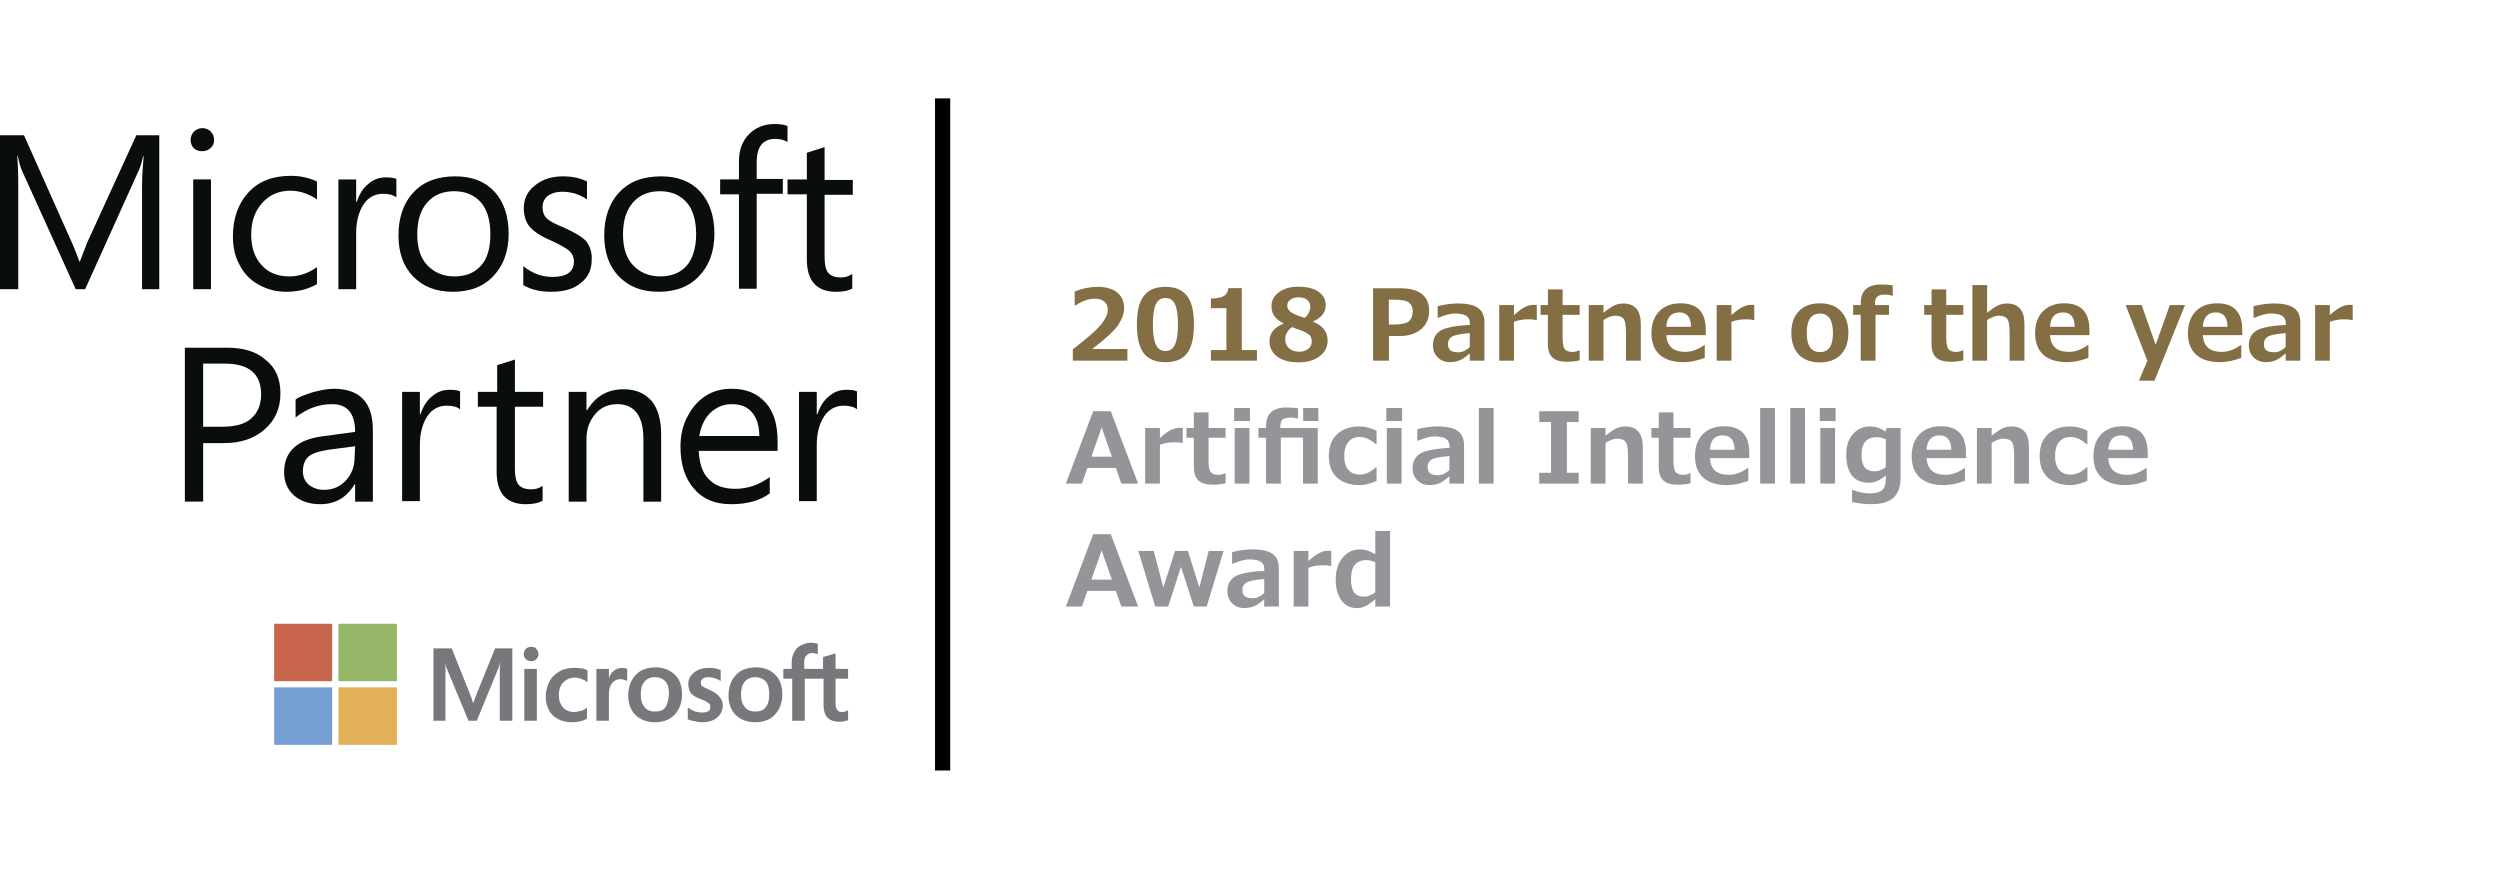<svg width="305" height="106" viewBox="0 0 305 106" fill="none" xmlns="http://www.w3.org/2000/svg"> <path d="M19.559 35.285H17.33V22.703C17.33 21.701 17.393 20.512 17.521 19.073H17.457C17.266 19.949 17.075 20.512 16.884 20.888L10.385 35.285H9.238L2.74 20.95C2.548 20.575 2.357 19.949 2.166 19.01H2.102C2.166 19.761 2.23 21.013 2.23 22.703V35.285H0V16.506H2.931L8.792 29.651C9.238 30.653 9.493 31.404 9.684 31.905H9.748C10.194 30.715 10.512 29.901 10.64 29.588L16.629 16.506H19.432V35.285" fill="#090E0D"/> <path d="M26.122 17.071C26.122 17.446 25.994 17.822 25.676 18.072C25.421 18.323 25.039 18.448 24.657 18.448C24.274 18.448 23.892 18.323 23.637 18.072C23.382 17.822 23.255 17.446 23.255 17.071C23.255 16.695 23.382 16.382 23.637 16.069C23.892 15.819 24.274 15.631 24.657 15.631C25.039 15.631 25.421 15.756 25.676 16.006C25.994 16.319 26.122 16.695 26.122 17.071ZM25.74 35.286H23.573V21.89H25.74V35.286Z" fill="#090E0D"/> <path d="M38.673 34.659C37.59 35.285 36.38 35.598 34.914 35.598C33.64 35.598 32.557 35.285 31.537 34.721C30.518 34.158 29.753 33.344 29.244 32.343C28.67 31.341 28.416 30.152 28.416 28.837C28.416 26.646 29.053 24.831 30.327 23.454C31.601 22.077 33.321 21.451 35.487 21.451C36.698 21.451 37.718 21.701 38.673 22.14V24.33C37.654 23.642 36.571 23.266 35.424 23.266C34.022 23.266 32.875 23.767 31.983 24.769C31.091 25.77 30.645 27.022 30.645 28.649C30.645 30.214 31.091 31.466 31.92 32.343C32.748 33.282 33.895 33.72 35.296 33.72C36.507 33.72 37.59 33.344 38.673 32.593V34.659Z" fill="#090E0D"/> <path d="M48.357 24.082C47.975 23.769 47.401 23.644 46.7 23.644C45.745 23.644 44.916 24.082 44.343 24.958C43.77 25.834 43.451 27.024 43.451 28.463V35.286H41.285V21.891H43.451V24.645H43.515C43.833 23.706 44.279 22.955 44.916 22.454C45.554 21.891 46.254 21.64 47.083 21.64C47.656 21.64 48.102 21.703 48.357 21.828V24.082Z" fill="#090E0D"/> <path d="M62.055 28.525C62.055 30.653 61.418 32.406 60.207 33.657C58.997 34.972 57.34 35.598 55.238 35.598C53.199 35.598 51.606 34.972 50.396 33.72C49.185 32.468 48.612 30.778 48.612 28.712C48.612 26.521 49.249 24.706 50.459 23.454C51.67 22.14 53.39 21.514 55.556 21.514C57.595 21.514 59.188 22.14 60.335 23.392C61.482 24.644 62.055 26.396 62.055 28.525ZM59.825 28.587C59.825 26.897 59.443 25.583 58.678 24.706C57.914 23.83 56.831 23.329 55.429 23.329C54.027 23.329 52.944 23.767 52.116 24.706C51.288 25.645 50.905 26.96 50.905 28.587C50.905 30.215 51.288 31.467 52.116 32.343C52.944 33.219 54.027 33.72 55.429 33.72C56.831 33.72 57.914 33.282 58.678 32.406C59.443 31.592 59.825 30.277 59.825 28.587Z" fill="#090E0D"/> <path d="M72.186 31.717C72.186 32.906 71.74 33.845 70.848 34.534C69.956 35.285 68.745 35.598 67.216 35.598C65.942 35.598 64.795 35.347 63.84 34.784V32.468C64.923 33.344 66.07 33.783 67.407 33.783C69.128 33.783 70.02 33.157 70.02 31.905C70.02 31.404 69.829 30.966 69.51 30.653C69.191 30.34 68.427 29.902 67.216 29.338C66.006 28.838 65.177 28.274 64.668 27.711C64.158 27.148 63.903 26.334 63.903 25.395C63.903 24.268 64.349 23.329 65.241 22.641C66.133 21.89 67.28 21.514 68.682 21.514C69.765 21.514 70.721 21.702 71.612 22.14V24.331C70.721 23.705 69.701 23.392 68.554 23.392C67.853 23.392 67.28 23.58 66.834 23.892C66.388 24.268 66.197 24.706 66.197 25.27C66.197 25.896 66.388 26.334 66.707 26.647C67.025 26.96 67.726 27.335 68.809 27.773C70.083 28.337 71.039 28.9 71.549 29.463C71.995 30.09 72.249 30.841 72.186 31.717Z" fill="#090E0D"/> <path d="M87.158 28.525C87.158 30.653 86.521 32.406 85.31 33.657C84.1 34.972 82.443 35.598 80.341 35.598C78.302 35.598 76.709 34.972 75.499 33.72C74.288 32.468 73.715 30.778 73.715 28.712C73.715 26.521 74.352 24.706 75.562 23.454C76.773 22.14 78.493 21.514 80.659 21.514C82.698 21.514 84.291 22.14 85.438 23.392C86.584 24.644 87.158 26.396 87.158 28.525ZM84.928 28.587C84.928 26.897 84.546 25.583 83.781 24.706C83.016 23.83 81.933 23.329 80.532 23.329C79.13 23.329 78.047 23.767 77.219 24.706C76.391 25.645 76.008 26.96 76.008 28.587C76.008 30.215 76.391 31.467 77.219 32.343C78.047 33.219 79.13 33.72 80.532 33.72C81.933 33.72 83.016 33.282 83.781 32.406C84.482 31.592 84.928 30.277 84.928 28.587Z" fill="#090E0D"/> <path d="M96.077 17.32C95.631 17.07 95.185 16.944 94.612 16.944C93.083 16.944 92.318 17.883 92.318 19.761V21.827H95.504V23.642H92.318V35.222H90.152V23.705H87.858V21.89H90.152V19.699C90.152 18.322 90.534 17.257 91.363 16.381C92.191 15.567 93.21 15.129 94.484 15.129C95.122 15.129 95.695 15.192 96.077 15.38V17.32Z" fill="#090E0D"/> <path d="M104.041 35.161C103.532 35.474 102.831 35.599 102.003 35.599C99.645 35.599 98.435 34.285 98.435 31.656V23.706H96.077V21.891H98.435V18.636L100.601 17.947V21.953H104.041V23.769H100.601V31.343C100.601 32.219 100.728 32.908 101.047 33.283C101.365 33.659 101.875 33.847 102.576 33.847C103.086 33.847 103.595 33.721 103.978 33.408V35.161" fill="#090E0D"/> <path d="M34.213 47.992C34.213 49.807 33.576 51.246 32.302 52.373C31.028 53.5 29.371 54.063 27.269 54.063H24.784V61.199H22.554V42.42H27.715C29.753 42.42 31.346 42.921 32.429 43.923C33.64 44.862 34.213 46.239 34.213 47.992ZM31.856 48.117C31.856 45.613 30.39 44.361 27.396 44.361H24.784V52.06H27.141C28.67 52.06 29.881 51.747 30.645 51.059C31.41 50.37 31.856 49.431 31.856 48.117Z" fill="#090E0D"/> <path d="M45.49 61.2H43.324V59.072H43.261C42.305 60.699 40.903 61.513 39.056 61.513C37.718 61.513 36.698 61.138 35.87 60.449C35.105 59.761 34.659 58.822 34.659 57.632C34.659 55.128 36.188 53.689 39.183 53.251L43.324 52.687C43.324 50.434 42.369 49.307 40.521 49.307C38.864 49.307 37.399 49.87 36.061 50.934V48.744C36.443 48.431 37.144 48.18 38.1 47.867C39.056 47.617 39.947 47.429 40.712 47.429C43.898 47.429 45.49 49.119 45.49 52.437V61.2ZM43.324 54.44L40.011 54.878C38.864 55.066 38.1 55.316 37.654 55.692C37.208 56.067 36.953 56.693 36.953 57.507C36.953 58.196 37.208 58.696 37.654 59.135C38.164 59.51 38.737 59.761 39.502 59.761C40.585 59.761 41.477 59.385 42.177 58.634C42.878 57.883 43.261 56.944 43.261 55.817L43.324 54.44Z" fill="#090E0D"/> <path d="M56.13 49.933C55.748 49.62 55.175 49.494 54.474 49.494C53.518 49.494 52.69 49.933 52.117 50.809C51.543 51.685 51.225 52.875 51.225 54.314V61.137H49.058V47.804H51.225V50.559H51.288C51.607 49.62 52.053 48.868 52.69 48.368C53.327 47.804 54.028 47.554 54.856 47.554C55.429 47.554 55.876 47.617 56.13 47.742V49.933Z" fill="#090E0D"/> <path d="M66.197 61.076C65.687 61.389 64.986 61.514 64.158 61.514C61.801 61.514 60.59 60.199 60.59 57.57V49.621H58.297V47.805H60.654V44.55L62.82 43.862V47.805H66.261V49.621H62.82V57.195C62.82 58.071 62.948 58.76 63.266 59.135C63.585 59.511 64.094 59.699 64.795 59.699C65.305 59.699 65.815 59.573 66.197 59.26V61.076Z" fill="#090E0D"/> <path d="M80.66 61.2H78.494V53.564C78.494 50.747 77.41 49.307 75.308 49.307C74.225 49.307 73.333 49.683 72.632 50.497C71.931 51.31 71.549 52.312 71.549 53.564V61.2H69.383V47.805H71.549V50.059H71.613C72.632 48.368 74.097 47.492 76.073 47.492C77.602 47.492 78.685 47.993 79.513 48.932C80.278 49.871 80.66 51.248 80.66 53.001V61.2Z" fill="#090E0D"/> <path d="M94.867 55.003H85.247C85.311 56.505 85.693 57.695 86.457 58.446C87.222 59.26 88.305 59.635 89.707 59.635C91.236 59.635 92.637 59.135 93.912 58.196V60.199C92.701 61.075 91.172 61.513 89.197 61.513C87.222 61.513 85.756 60.887 84.673 59.635C83.59 58.383 83.017 56.693 83.017 54.502C83.017 53.188 83.272 51.936 83.845 50.872C84.418 49.745 85.119 48.931 86.075 48.306C87.031 47.68 88.114 47.429 89.261 47.429C91.044 47.429 92.382 47.993 93.402 49.119C94.421 50.246 94.867 51.811 94.867 53.877V55.003ZM92.637 53.188C92.637 51.936 92.319 50.997 91.745 50.309C91.172 49.62 90.344 49.307 89.261 49.307C88.241 49.307 87.413 49.683 86.648 50.371C85.948 51.06 85.502 52.061 85.311 53.188H92.637Z" fill="#090E0D"/> <path d="M104.551 49.933C104.169 49.62 103.595 49.494 102.894 49.494C101.939 49.494 101.11 49.933 100.537 50.809C99.963 51.685 99.645 52.875 99.645 54.314V61.137H97.479V47.804H99.645V50.559H99.709C100.027 49.62 100.473 48.868 101.11 48.368C101.747 47.804 102.448 47.554 103.277 47.554C103.85 47.554 104.296 47.617 104.551 47.742V49.933Z" fill="#090E0D"/> <path d="M58.169 84.611L57.723 85.8C57.659 85.55 57.532 85.174 57.341 84.673L55.111 79.102H52.881V87.928H54.346V82.483V81.293C54.346 81.043 54.282 80.855 54.282 80.73C54.346 81.043 54.41 81.293 54.474 81.481L57.15 87.928H58.169L60.845 81.418C60.908 81.293 60.972 80.98 61.036 80.73C60.972 81.356 60.972 81.982 60.972 82.295V87.928H62.501V79.102H60.399L58.169 84.611Z" fill="#77787B"/> <path d="M63.967 87.929H65.497V81.606H63.967V87.929Z" fill="#77787B"/> <path d="M64.795 78.915C64.54 78.915 64.349 78.977 64.158 79.165C63.967 79.353 63.903 79.541 63.903 79.791C63.903 80.041 63.967 80.229 64.158 80.417C64.349 80.605 64.54 80.668 64.795 80.668C65.05 80.668 65.242 80.605 65.433 80.417C65.624 80.229 65.688 80.041 65.688 79.791C65.688 79.541 65.624 79.353 65.433 79.165C65.305 78.977 65.114 78.915 64.795 78.915Z" fill="#77787B"/> <path d="M70.912 81.544C70.593 81.481 70.338 81.481 70.083 81.481C69.382 81.481 68.745 81.606 68.236 81.919C67.726 82.233 67.28 82.608 67.025 83.171C66.77 83.672 66.579 84.298 66.579 84.987C66.579 85.613 66.707 86.113 66.961 86.614C67.216 87.115 67.599 87.49 68.108 87.741C68.618 87.991 69.128 88.116 69.765 88.116C70.466 88.116 71.103 87.991 71.612 87.678V86.301L71.549 86.364C71.358 86.552 71.103 86.677 70.784 86.739C70.529 86.802 70.274 86.865 70.083 86.865C69.51 86.865 69 86.677 68.682 86.301C68.363 85.926 68.172 85.425 68.172 84.799C68.172 84.173 68.363 83.61 68.745 83.234C69.128 82.858 69.573 82.671 70.147 82.671C70.657 82.671 71.103 82.858 71.612 83.171L71.676 83.234V81.794C71.421 81.669 71.23 81.544 70.912 81.544Z" fill="#77787B"/> <path d="M75.881 81.481C75.498 81.481 75.18 81.606 74.861 81.857C74.606 82.045 74.415 82.358 74.288 82.733V81.606H72.759V87.929H74.288V84.674C74.288 84.11 74.415 83.672 74.67 83.359C74.925 83.046 75.243 82.858 75.626 82.858C75.753 82.858 75.944 82.858 76.072 82.921C76.263 82.984 76.327 82.984 76.454 83.046L76.518 83.109V81.606C76.263 81.481 76.072 81.481 75.881 81.481Z" fill="#77787B"/> <path d="M80.022 81.419C78.939 81.419 78.111 81.732 77.537 82.358C76.964 82.984 76.645 83.798 76.645 84.862C76.645 85.864 76.964 86.677 77.537 87.241C78.111 87.804 78.939 88.117 79.895 88.117C80.914 88.117 81.742 87.804 82.316 87.178C82.889 86.552 83.208 85.739 83.208 84.737C83.208 83.736 82.953 82.922 82.379 82.358C81.742 81.732 80.914 81.419 80.022 81.419ZM81.169 86.302C80.914 86.677 80.468 86.803 79.895 86.803C79.321 86.803 78.875 86.615 78.62 86.239C78.302 85.864 78.174 85.363 78.174 84.737C78.174 84.048 78.302 83.548 78.62 83.172C78.939 82.796 79.385 82.609 79.895 82.609C80.404 82.609 80.85 82.796 81.169 83.109C81.487 83.485 81.615 83.986 81.615 84.674C81.551 85.425 81.424 85.926 81.169 86.302Z" fill="#77787B"/> <path d="M86.585 84.173C86.139 83.985 85.82 83.797 85.693 83.735C85.565 83.61 85.501 83.484 85.501 83.234C85.501 83.046 85.565 82.921 85.756 82.796C85.884 82.671 86.139 82.608 86.394 82.608C86.648 82.608 86.903 82.671 87.158 82.733C87.413 82.796 87.668 82.921 87.859 83.046L87.922 83.109V81.732C87.731 81.669 87.54 81.606 87.222 81.544C86.967 81.481 86.712 81.481 86.457 81.481C85.756 81.481 85.119 81.669 84.673 82.045C84.227 82.42 83.972 82.858 83.972 83.422C83.972 83.735 84.036 83.985 84.1 84.236C84.227 84.486 84.355 84.674 84.546 84.799C84.737 84.987 85.055 85.112 85.501 85.3C85.82 85.425 86.139 85.55 86.266 85.675C86.457 85.738 86.521 85.863 86.585 85.926C86.648 85.988 86.648 86.113 86.648 86.301C86.648 86.739 86.33 86.927 85.629 86.927C85.374 86.927 85.119 86.865 84.801 86.802C84.482 86.677 84.227 86.552 83.972 86.364L83.909 86.301V87.741C84.1 87.866 84.418 87.929 84.737 87.991C85.055 88.054 85.374 88.116 85.629 88.116C86.393 88.116 87.031 87.929 87.477 87.553C87.922 87.177 88.177 86.677 88.177 86.113C88.177 85.675 88.05 85.3 87.795 85.049C87.54 84.674 87.094 84.423 86.585 84.173Z" fill="#77787B"/> <path d="M92.255 81.419C91.172 81.419 90.343 81.732 89.77 82.358C89.197 82.984 88.878 83.798 88.878 84.862C88.878 85.864 89.197 86.677 89.77 87.241C90.343 87.804 91.172 88.117 92.127 88.117C93.147 88.117 93.975 87.804 94.548 87.178C95.122 86.552 95.44 85.739 95.44 84.737C95.44 83.736 95.185 82.922 94.612 82.358C94.039 81.732 93.21 81.419 92.255 81.419ZM93.401 86.302C93.147 86.677 92.701 86.803 92.127 86.803C91.554 86.803 91.108 86.615 90.853 86.239C90.534 85.864 90.407 85.363 90.407 84.737C90.407 84.048 90.534 83.548 90.853 83.172C91.172 82.796 91.618 82.609 92.127 82.609C92.637 82.609 93.083 82.796 93.401 83.109C93.72 83.485 93.847 83.986 93.847 84.674C93.847 85.425 93.72 85.926 93.401 86.302Z" fill="#77787B"/> <path d="M103.468 82.794V81.605H101.939V79.727H101.876L100.41 80.165V81.605H98.117V80.791C98.117 80.415 98.18 80.165 98.371 79.977C98.563 79.789 98.754 79.664 99.072 79.664C99.263 79.664 99.518 79.727 99.709 79.789H99.773V78.537C99.582 78.475 99.263 78.412 98.945 78.412C98.499 78.412 98.117 78.537 97.734 78.725C97.352 78.913 97.097 79.163 96.906 79.539C96.715 79.915 96.588 80.29 96.588 80.728V81.605H95.568V82.794H96.651V87.927H98.18V82.794H100.474V86.049C100.474 87.363 101.111 88.052 102.385 88.052C102.576 88.052 102.831 88.052 103.022 87.989C103.277 87.927 103.405 87.864 103.468 87.864V86.612L103.405 86.675C103.341 86.737 103.214 86.8 103.086 86.8C102.959 86.863 102.831 86.863 102.768 86.863C102.449 86.863 102.258 86.8 102.13 86.612C102.003 86.424 101.939 86.174 101.939 85.799V82.794H103.468Z" fill="#77787B"/> <path d="M40.52 83.107H33.449V76.097H40.52V83.107Z" fill="#C7664C"/> <path d="M48.357 83.107H41.285V76.097H48.421V83.107" fill="#96B667"/> <path d="M40.52 90.871H33.449V83.86H40.52V90.871Z" fill="#759ED2"/> <path d="M48.357 90.871H41.285V83.86H48.421V90.871" fill="#E2B059"/> <path d="M115 12V94" stroke="#000101" stroke-width="1.854" stroke-miterlimit="10"/> <path d="M137.541 44H130.885V42.611C132.568 41.33 133.699 40.342 134.277 39.647C134.859 38.951 135.15 38.334 135.15 37.795C135.15 37.365 135.01 37.033 134.729 36.799C134.451 36.56 134.068 36.441 133.58 36.441C132.838 36.441 132.064 36.705 131.26 37.232H131.113V35.551C132.082 35.18 133.006 34.994 133.885 34.994C134.928 34.994 135.73 35.223 136.293 35.68C136.859 36.133 137.143 36.77 137.143 37.59C137.143 38.223 136.912 38.893 136.451 39.6C135.994 40.303 134.928 41.295 133.252 42.576H137.541V44Z" fill="#836F43"/> <path d="M142.182 44.188C140.982 44.188 140.102 43.824 139.539 43.098C138.98 42.367 138.701 41.197 138.701 39.588C138.701 37.994 138.982 36.83 139.545 36.096C140.107 35.361 140.986 34.994 142.182 34.994C143.377 34.994 144.256 35.361 144.818 36.096C145.381 36.826 145.662 37.988 145.662 39.582C145.662 41.203 145.383 42.377 144.824 43.103C144.266 43.826 143.385 44.188 142.182 44.188ZM142.182 36.359C141.635 36.359 141.242 36.617 141.004 37.133C140.77 37.645 140.652 38.465 140.652 39.594C140.652 40.719 140.773 41.539 141.016 42.055C141.258 42.57 141.646 42.828 142.182 42.828C142.717 42.828 143.105 42.566 143.348 42.043C143.59 41.52 143.711 40.699 143.711 39.582C143.711 38.457 143.592 37.639 143.354 37.127C143.119 36.615 142.729 36.359 142.182 36.359Z" fill="#836F43"/> <path d="M153.35 44H147.73V42.711H149.623V37.602H147.73V36.418C148.48 36.41 149.01 36.307 149.318 36.107C149.631 35.904 149.812 35.586 149.863 35.152H151.498V42.711H153.35V44Z" fill="#836F43"/> <path d="M156.584 39.482V39.447C155.607 38.978 155.119 38.281 155.119 37.355C155.119 36.66 155.424 36.09 156.033 35.645C156.643 35.199 157.443 34.977 158.436 34.977C159.451 34.977 160.256 35.182 160.85 35.592C161.443 35.998 161.74 36.539 161.74 37.215C161.74 38.098 161.223 38.766 160.188 39.219V39.254C161.375 39.719 161.969 40.482 161.969 41.545C161.969 42.334 161.643 42.975 160.99 43.467C160.342 43.959 159.484 44.205 158.418 44.205C157.32 44.205 156.455 43.971 155.822 43.502C155.193 43.029 154.879 42.404 154.879 41.627C154.879 40.666 155.447 39.951 156.584 39.482ZM159.854 37.391C159.854 37.051 159.723 36.779 159.461 36.576C159.199 36.373 158.857 36.272 158.436 36.272C158.037 36.272 157.705 36.363 157.439 36.547C157.174 36.73 157.041 36.973 157.041 37.273C157.041 37.57 157.184 37.832 157.469 38.059C157.754 38.285 158.322 38.527 159.174 38.785C159.627 38.387 159.854 37.922 159.854 37.391ZM157.621 39.904C157.07 40.315 156.795 40.815 156.795 41.404C156.795 41.857 156.955 42.223 157.275 42.5C157.596 42.773 158.006 42.91 158.506 42.91C158.939 42.91 159.303 42.799 159.596 42.576C159.889 42.35 160.035 42.045 160.035 41.662C160.035 41.455 160 41.277 159.93 41.129C159.863 40.977 159.732 40.84 159.537 40.719C159.346 40.594 159.17 40.496 159.01 40.426C158.85 40.355 158.387 40.182 157.621 39.904Z" fill="#836F43"/> <path d="M169.451 40.994V44H167.518V35.17H170.857C172.002 35.17 172.871 35.404 173.465 35.873C174.059 36.338 174.355 37.02 174.355 37.918C174.355 38.855 174.027 39.603 173.371 40.162C172.715 40.717 171.859 40.994 170.805 40.994H169.451ZM169.439 36.559V39.594H169.955C170.924 39.594 171.564 39.461 171.877 39.195C172.193 38.926 172.352 38.514 172.352 37.959C172.352 37.502 172.199 37.154 171.895 36.916C171.594 36.678 170.996 36.559 170.102 36.559H169.439Z" fill="#836F43"/> <path d="M181.1 44H179.312V43.115C178.762 43.588 178.314 43.883 177.971 44C177.631 44.121 177.268 44.182 176.881 44.182C176.287 44.182 175.795 43.99 175.404 43.607C175.014 43.221 174.818 42.725 174.818 42.119C174.818 41.353 175.105 40.773 175.68 40.379C176.258 39.984 177.475 39.738 179.33 39.641V39.459C179.33 39.033 179.184 38.725 178.891 38.533C178.598 38.342 178.113 38.246 177.438 38.246C176.977 38.246 176.316 38.422 175.457 38.773H175.393V37.35C176.299 37.131 177.119 37.022 177.854 37.022C178.998 37.022 179.824 37.207 180.332 37.578C180.844 37.945 181.1 38.531 181.1 39.336V44ZM179.312 42.348V40.637C178.133 40.734 177.395 40.887 177.098 41.094C176.801 41.297 176.652 41.58 176.652 41.943C176.652 42.33 176.756 42.6 176.963 42.752C177.17 42.904 177.494 42.98 177.936 42.98C178.4 42.98 178.859 42.77 179.312 42.348Z" fill="#836F43"/> <path d="M187.492 39.049H187.434C187.191 38.986 186.867 38.955 186.461 38.955C185.824 38.955 185.238 39.057 184.703 39.26V44H182.904V37.215H184.703V38.445C185.254 37.949 185.707 37.617 186.062 37.449C186.418 37.277 186.768 37.191 187.111 37.191C187.201 37.191 187.328 37.195 187.492 37.203V39.049Z" fill="#836F43"/> <path d="M192.719 43.959C192.238 44.076 191.725 44.135 191.178 44.135C190.369 44.135 189.777 43.963 189.402 43.619C189.027 43.272 188.84 42.711 188.84 41.938V38.404H187.949V37.215H188.846V35.31H190.639V37.215H192.719V38.404H190.639V41.199C190.639 41.918 190.73 42.387 190.914 42.605C191.098 42.824 191.406 42.934 191.84 42.934C192.117 42.934 192.393 42.865 192.666 42.728H192.719V43.959Z" fill="#836F43"/> <path d="M200.178 44H198.367V40.619C198.367 39.674 198.262 39.088 198.051 38.861C197.844 38.631 197.506 38.516 197.037 38.516C196.646 38.516 196.176 38.69 195.625 39.037V44H193.826V37.215H195.625V38.164C196.188 37.703 196.637 37.398 196.973 37.25C197.312 37.102 197.666 37.027 198.033 37.027C199.463 37.027 200.178 37.865 200.178 39.541V44Z" fill="#836F43"/> <path d="M208.105 40.889H203.295C203.373 42.248 204.145 42.928 205.609 42.928C206.375 42.928 207.145 42.65 207.918 42.096H207.982V43.654C207.064 44.006 206.201 44.182 205.393 44.182C204.119 44.182 203.148 43.879 202.48 43.273C201.812 42.668 201.479 41.795 201.479 40.654C201.479 39.522 201.795 38.631 202.428 37.982C203.061 37.33 203.934 37.004 205.047 37.004C207.086 37.004 208.105 38.088 208.105 40.256V40.889ZM206.307 39.869C206.291 38.701 205.816 38.117 204.883 38.117C203.891 38.117 203.361 38.701 203.295 39.869H206.307Z" fill="#836F43"/> <path d="M214.023 39.049H213.965C213.723 38.986 213.398 38.955 212.992 38.955C212.355 38.955 211.77 39.057 211.234 39.26V44H209.436V37.215H211.234V38.445C211.785 37.949 212.238 37.617 212.594 37.449C212.949 37.277 213.299 37.191 213.643 37.191C213.732 37.191 213.859 37.195 214.023 37.203V39.049Z" fill="#836F43"/> <path d="M222.021 44.211C220.92 44.211 220.064 43.895 219.455 43.262C218.846 42.625 218.541 41.742 218.541 40.613C218.541 39.48 218.848 38.596 219.461 37.959C220.078 37.322 220.932 37.004 222.021 37.004C223.119 37.004 223.973 37.322 224.582 37.959C225.195 38.596 225.502 39.48 225.502 40.613C225.502 41.742 225.195 42.625 224.582 43.262C223.973 43.895 223.119 44.211 222.021 44.211ZM222.021 38.258C220.955 38.258 220.422 39.049 220.422 40.631C220.422 42.182 220.963 42.957 222.045 42.957C223.096 42.957 223.621 42.182 223.621 40.631C223.621 39.049 223.088 38.258 222.021 38.258Z" fill="#836F43"/> <path d="M230.916 36.072H230.869C230.564 35.986 230.275 35.943 230.002 35.943C229.525 35.943 229.197 36.027 229.018 36.195C228.838 36.359 228.748 36.658 228.748 37.092V37.215H230.459V38.404H228.812V44H227.008V38.404H226.082V37.215H227.008V36.98C227.008 35.469 227.84 34.713 229.504 34.713C230.055 34.713 230.525 34.746 230.916 34.812V36.072Z" fill="#836F43"/> <path d="M239.523 43.959C239.043 44.076 238.529 44.135 237.982 44.135C237.174 44.135 236.582 43.963 236.207 43.619C235.832 43.272 235.645 42.711 235.645 41.938V38.404H234.754V37.215H235.65V35.31H237.443V37.215H239.523V38.404H237.443V41.199C237.443 41.918 237.535 42.387 237.719 42.605C237.902 42.824 238.211 42.934 238.645 42.934C238.922 42.934 239.197 42.865 239.471 42.728H239.523V43.959Z" fill="#836F43"/> <path d="M246.982 44H245.172V40.619C245.172 39.674 245.066 39.088 244.855 38.861C244.648 38.631 244.311 38.516 243.842 38.516C243.451 38.516 242.98 38.69 242.43 39.037V44H240.631V34.777H242.43V38.164C242.992 37.703 243.441 37.398 243.777 37.25C244.117 37.102 244.471 37.027 244.838 37.027C246.268 37.027 246.982 37.865 246.982 39.541V44Z" fill="#836F43"/> <path d="M254.91 40.889H250.1C250.178 42.248 250.949 42.928 252.414 42.928C253.18 42.928 253.949 42.65 254.723 42.096H254.787V43.654C253.869 44.006 253.006 44.182 252.197 44.182C250.924 44.182 249.953 43.879 249.285 43.273C248.617 42.668 248.283 41.795 248.283 40.654C248.283 39.522 248.6 38.631 249.232 37.982C249.865 37.33 250.738 37.004 251.852 37.004C253.891 37.004 254.91 38.088 254.91 40.256V40.889ZM253.111 39.869C253.096 38.701 252.621 38.117 251.688 38.117C250.695 38.117 250.166 38.701 250.1 39.869H253.111Z" fill="#836F43"/> <path d="M266.57 37.215L262.85 46.443H260.951L261.982 44.012L259.328 37.215H261.279L262.99 42.06L264.719 37.215H266.57Z" fill="#836F43"/> <path d="M273.555 40.889H268.744C268.822 42.248 269.594 42.928 271.059 42.928C271.824 42.928 272.594 42.65 273.367 42.096H273.432V43.654C272.514 44.006 271.65 44.182 270.842 44.182C269.568 44.182 268.598 43.879 267.93 43.273C267.262 42.668 266.928 41.795 266.928 40.654C266.928 39.522 267.244 38.631 267.877 37.982C268.51 37.33 269.383 37.004 270.496 37.004C272.535 37.004 273.555 38.088 273.555 40.256V40.889ZM271.756 39.869C271.74 38.701 271.266 38.117 270.332 38.117C269.34 38.117 268.811 38.701 268.744 39.869H271.756Z" fill="#836F43"/> <path d="M280.639 44H278.852V43.115C278.301 43.588 277.854 43.883 277.51 44C277.17 44.121 276.807 44.182 276.42 44.182C275.826 44.182 275.334 43.99 274.943 43.607C274.553 43.221 274.357 42.725 274.357 42.119C274.357 41.353 274.645 40.773 275.219 40.379C275.797 39.984 277.014 39.738 278.869 39.641V39.459C278.869 39.033 278.723 38.725 278.43 38.533C278.137 38.342 277.652 38.246 276.977 38.246C276.516 38.246 275.855 38.422 274.996 38.773H274.932V37.35C275.838 37.131 276.658 37.022 277.393 37.022C278.537 37.022 279.363 37.207 279.871 37.578C280.383 37.945 280.639 38.531 280.639 39.336V44ZM278.852 42.348V40.637C277.672 40.734 276.934 40.887 276.637 41.094C276.34 41.297 276.191 41.58 276.191 41.943C276.191 42.33 276.295 42.6 276.502 42.752C276.709 42.904 277.033 42.98 277.475 42.98C277.939 42.98 278.398 42.77 278.852 42.348Z" fill="#836F43"/> <path d="M287.031 39.049H286.973C286.73 38.986 286.406 38.955 286 38.955C285.363 38.955 284.777 39.057 284.242 39.26V44H282.443V37.215H284.242V38.445C284.793 37.949 285.246 37.617 285.602 37.449C285.957 37.277 286.307 37.191 286.65 37.191C286.74 37.191 286.867 37.195 287.031 37.203V39.049Z" fill="#836F43"/> <path d="M138.848 59H136.803L136.135 57.084H132.66L131.992 59H130.035L133.369 50.17H135.514L138.848 59ZM135.648 55.713L134.4 52.15L133.152 55.713H135.648Z" fill="#959499"/> <path d="M144.297 54.049H144.238C143.996 53.986 143.672 53.955 143.266 53.955C142.629 53.955 142.043 54.057 141.508 54.26V59H139.709V52.215H141.508V53.445C142.059 52.949 142.512 52.617 142.867 52.449C143.223 52.277 143.572 52.191 143.916 52.191C144.006 52.191 144.133 52.195 144.297 52.203V54.049Z" fill="#959499"/> <path d="M149.523 58.959C149.043 59.076 148.529 59.135 147.982 59.135C147.174 59.135 146.582 58.963 146.207 58.619C145.832 58.272 145.645 57.711 145.645 56.938V53.404H144.754V52.215H145.65V50.31H147.443V52.215H149.523V53.404H147.443V56.199C147.443 56.918 147.535 57.387 147.719 57.605C147.902 57.824 148.211 57.934 148.645 57.934C148.922 57.934 149.197 57.865 149.471 57.728H149.523V58.959Z" fill="#959499"/> <path d="M152.494 51.365H150.566V49.777H152.494V51.365ZM152.43 59H150.631V52.215H152.43V59Z" fill="#959499"/> <path d="M160.768 59H158.969V53.381H156.262V59H154.457V53.404H153.531V52.215H154.457V51.98C154.457 50.469 155.287 49.713 156.947 49.713C157.494 49.713 157.963 49.746 158.354 49.812V51.072H158.307C158.002 50.986 157.715 50.943 157.445 50.943C156.969 50.943 156.641 51.027 156.461 51.195C156.285 51.359 156.197 51.658 156.197 52.092V52.215H160.768V59ZM160.832 51.365H158.986V49.777H160.832V51.365Z" fill="#959499"/> <path d="M167.945 58.666C167.188 59.01 166.502 59.182 165.889 59.182C164.701 59.182 163.775 58.875 163.111 58.262C162.447 57.648 162.115 56.773 162.115 55.637C162.115 54.492 162.451 53.605 163.123 52.977C163.795 52.344 164.693 52.027 165.818 52.027C166.553 52.027 167.262 52.201 167.945 52.549V54.201H167.852C167.188 53.607 166.533 53.31 165.889 53.31C165.291 53.31 164.826 53.516 164.494 53.926C164.162 54.336 163.996 54.906 163.996 55.637C163.996 56.367 164.162 56.928 164.494 57.318C164.83 57.705 165.305 57.898 165.918 57.898C166.57 57.898 167.215 57.602 167.852 57.008H167.945V58.666Z" fill="#959499"/> <path d="M171.057 51.365H169.129V49.777H171.057V51.365ZM170.992 59H169.193V52.215H170.992V59Z" fill="#959499"/> <path d="M178.615 59H176.828V58.115C176.277 58.588 175.83 58.883 175.486 59C175.146 59.121 174.783 59.182 174.396 59.182C173.803 59.182 173.311 58.99 172.92 58.607C172.529 58.221 172.334 57.725 172.334 57.119C172.334 56.353 172.621 55.773 173.195 55.379C173.773 54.984 174.99 54.738 176.846 54.641V54.459C176.846 54.033 176.699 53.725 176.406 53.533C176.113 53.342 175.629 53.246 174.953 53.246C174.492 53.246 173.832 53.422 172.973 53.773H172.908V52.35C173.814 52.131 174.635 52.022 175.369 52.022C176.514 52.022 177.34 52.207 177.848 52.578C178.359 52.945 178.615 53.531 178.615 54.336V59ZM176.828 57.348V55.637C175.648 55.734 174.91 55.887 174.613 56.094C174.316 56.297 174.168 56.58 174.168 56.943C174.168 57.33 174.271 57.6 174.479 57.752C174.686 57.904 175.01 57.98 175.451 57.98C175.916 57.98 176.375 57.77 176.828 57.348Z" fill="#959499"/> <path d="M182.219 59H180.42V49.777H182.219V59Z" fill="#959499"/> <path d="M192.602 59H187.785V57.682H189.227V51.488H187.785V50.17H192.602V51.488H191.16V57.682H192.602V59Z" fill="#959499"/> <path d="M200.424 59H198.613V55.619C198.613 54.674 198.508 54.088 198.297 53.861C198.09 53.631 197.752 53.516 197.283 53.516C196.893 53.516 196.422 53.69 195.871 54.037V59H194.072V52.215H195.871V53.164C196.434 52.703 196.883 52.398 197.219 52.25C197.559 52.102 197.912 52.027 198.279 52.027C199.709 52.027 200.424 52.865 200.424 54.541V59Z" fill="#959499"/> <path d="M206.242 58.959C205.762 59.076 205.248 59.135 204.701 59.135C203.893 59.135 203.301 58.963 202.926 58.619C202.551 58.272 202.363 57.711 202.363 56.938V53.404H201.473V52.215H202.369V50.31H204.162V52.215H206.242V53.404H204.162V56.199C204.162 56.918 204.254 57.387 204.438 57.605C204.621 57.824 204.93 57.934 205.363 57.934C205.641 57.934 205.916 57.865 206.189 57.728H206.242V58.959Z" fill="#959499"/> <path d="M213.414 55.889H208.604C208.682 57.248 209.453 57.928 210.918 57.928C211.684 57.928 212.453 57.65 213.227 57.096H213.291V58.654C212.373 59.006 211.51 59.182 210.701 59.182C209.428 59.182 208.457 58.879 207.789 58.273C207.121 57.668 206.787 56.795 206.787 55.654C206.787 54.522 207.104 53.631 207.736 52.982C208.369 52.33 209.242 52.004 210.355 52.004C212.395 52.004 213.414 53.088 213.414 55.256V55.889ZM211.615 54.869C211.6 53.701 211.125 53.117 210.191 53.117C209.199 53.117 208.67 53.701 208.604 54.869H211.615Z" fill="#959499"/> <path d="M216.543 59H214.744V49.777H216.543V59Z" fill="#959499"/> <path d="M220.211 59H218.412V49.777H220.211V59Z" fill="#959499"/> <path d="M223.943 51.365H222.016V49.777H223.943V51.365ZM223.879 59H222.08V52.215H223.879V59Z" fill="#959499"/> <path d="M231.871 58.221C231.871 59.342 231.59 60.17 231.027 60.705C230.465 61.24 229.564 61.508 228.326 61.508C227.525 61.508 226.732 61.42 225.947 61.244V59.779H226.035C226.812 60.057 227.486 60.195 228.057 60.195C228.756 60.195 229.266 60.072 229.586 59.826C229.91 59.58 230.072 59.094 230.072 58.367V57.992C229.373 58.594 228.695 58.895 228.039 58.895C226.176 58.895 225.244 57.74 225.244 55.432C225.244 54.408 225.514 53.586 226.053 52.965C226.596 52.34 227.289 52.027 228.133 52.027C228.793 52.027 229.432 52.234 230.049 52.648L230.172 52.215H231.871V58.221ZM230.072 57.008V53.586C229.678 53.418 229.312 53.334 228.977 53.334C227.73 53.334 227.107 54.047 227.107 55.473C227.107 56.188 227.236 56.705 227.494 57.025C227.756 57.342 228.16 57.5 228.707 57.5C229.133 57.5 229.588 57.336 230.072 57.008Z" fill="#959499"/> <path d="M239.852 55.889H235.041C235.119 57.248 235.891 57.928 237.355 57.928C238.121 57.928 238.891 57.65 239.664 57.096H239.729V58.654C238.811 59.006 237.947 59.182 237.139 59.182C235.865 59.182 234.895 58.879 234.227 58.273C233.559 57.668 233.225 56.795 233.225 55.654C233.225 54.522 233.541 53.631 234.174 52.982C234.807 52.33 235.68 52.004 236.793 52.004C238.832 52.004 239.852 53.088 239.852 55.256V55.889ZM238.053 54.869C238.037 53.701 237.562 53.117 236.629 53.117C235.637 53.117 235.107 53.701 235.041 54.869H238.053Z" fill="#959499"/> <path d="M247.533 59H245.723V55.619C245.723 54.674 245.617 54.088 245.406 53.861C245.199 53.631 244.861 53.516 244.393 53.516C244.002 53.516 243.531 53.69 242.98 54.037V59H241.182V52.215H242.98V53.164C243.543 52.703 243.992 52.398 244.328 52.25C244.668 52.102 245.021 52.027 245.389 52.027C246.818 52.027 247.533 52.865 247.533 54.541V59Z" fill="#959499"/> <path d="M254.664 58.666C253.906 59.01 253.221 59.182 252.607 59.182C251.42 59.182 250.494 58.875 249.83 58.262C249.166 57.648 248.834 56.773 248.834 55.637C248.834 54.492 249.17 53.605 249.842 52.977C250.514 52.344 251.412 52.027 252.537 52.027C253.271 52.027 253.98 52.201 254.664 52.549V54.201H254.57C253.906 53.607 253.252 53.31 252.607 53.31C252.01 53.31 251.545 53.516 251.213 53.926C250.881 54.336 250.715 54.906 250.715 55.637C250.715 56.367 250.881 56.928 251.213 57.318C251.549 57.705 252.023 57.898 252.637 57.898C253.289 57.898 253.934 57.602 254.57 57.008H254.664V58.666Z" fill="#959499"/> <path d="M262.023 55.889H257.213C257.291 57.248 258.062 57.928 259.527 57.928C260.293 57.928 261.062 57.65 261.836 57.096H261.9V58.654C260.982 59.006 260.119 59.182 259.311 59.182C258.037 59.182 257.066 58.879 256.398 58.273C255.73 57.668 255.396 56.795 255.396 55.654C255.396 54.522 255.713 53.631 256.346 52.982C256.979 52.33 257.852 52.004 258.965 52.004C261.004 52.004 262.023 53.088 262.023 55.256V55.889ZM260.225 54.869C260.209 53.701 259.734 53.117 258.801 53.117C257.809 53.117 257.279 53.701 257.213 54.869H260.225Z" fill="#959499"/> <path d="M138.848 74H136.803L136.135 72.084H132.66L131.992 74H130.035L133.369 65.17H135.514L138.848 74ZM135.648 70.713L134.4 67.15L133.152 70.713H135.648Z" fill="#959499"/> <path d="M149.277 67.215L147.215 74H145.645L144.08 69.154L142.516 74H140.934L138.871 67.215H140.758L141.93 71.68L143.354 67.215H144.93L146.318 71.668L147.461 67.215H149.277Z" fill="#959499"/> <path d="M156.021 74H154.234V73.115C153.684 73.588 153.236 73.883 152.893 74C152.553 74.121 152.189 74.182 151.803 74.182C151.209 74.182 150.717 73.99 150.326 73.607C149.936 73.221 149.74 72.725 149.74 72.119C149.74 71.353 150.027 70.773 150.602 70.379C151.18 69.984 152.396 69.738 154.252 69.641V69.459C154.252 69.033 154.105 68.725 153.812 68.533C153.52 68.342 153.035 68.246 152.359 68.246C151.898 68.246 151.238 68.422 150.379 68.773H150.314V67.35C151.221 67.131 152.041 67.022 152.775 67.022C153.92 67.022 154.746 67.207 155.254 67.578C155.766 67.945 156.021 68.531 156.021 69.336V74ZM154.234 72.348V70.637C153.055 70.734 152.316 70.887 152.02 71.094C151.723 71.297 151.574 71.58 151.574 71.943C151.574 72.33 151.678 72.6 151.885 72.752C152.092 72.904 152.416 72.981 152.857 72.981C153.322 72.981 153.781 72.769 154.234 72.348Z" fill="#959499"/> <path d="M162.414 69.049H162.355C162.113 68.986 161.789 68.955 161.383 68.955C160.746 68.955 160.16 69.057 159.625 69.26V74H157.826V67.215H159.625V68.445C160.176 67.949 160.629 67.617 160.984 67.449C161.34 67.277 161.689 67.191 162.033 67.191C162.123 67.191 162.25 67.195 162.414 67.203V69.049Z" fill="#959499"/> <path d="M169.586 74H167.787V73.109C167.201 73.586 166.76 73.885 166.463 74.006C166.166 74.127 165.848 74.188 165.508 74.188C164.73 74.188 164.111 73.873 163.65 73.244C163.189 72.611 162.959 71.752 162.959 70.666C162.959 69.588 163.238 68.713 163.797 68.041C164.355 67.365 165.049 67.027 165.877 67.027C166.174 67.027 166.445 67.061 166.691 67.127C166.938 67.193 167.303 67.353 167.787 67.607V64.777H169.586V74ZM167.787 72.26V68.586C167.396 68.418 167.033 68.334 166.697 68.334C165.447 68.334 164.822 69.096 164.822 70.619C164.822 71.389 164.951 71.945 165.209 72.289C165.467 72.629 165.871 72.799 166.422 72.799C166.836 72.799 167.291 72.619 167.787 72.26Z" fill="#959499"/> </svg>
